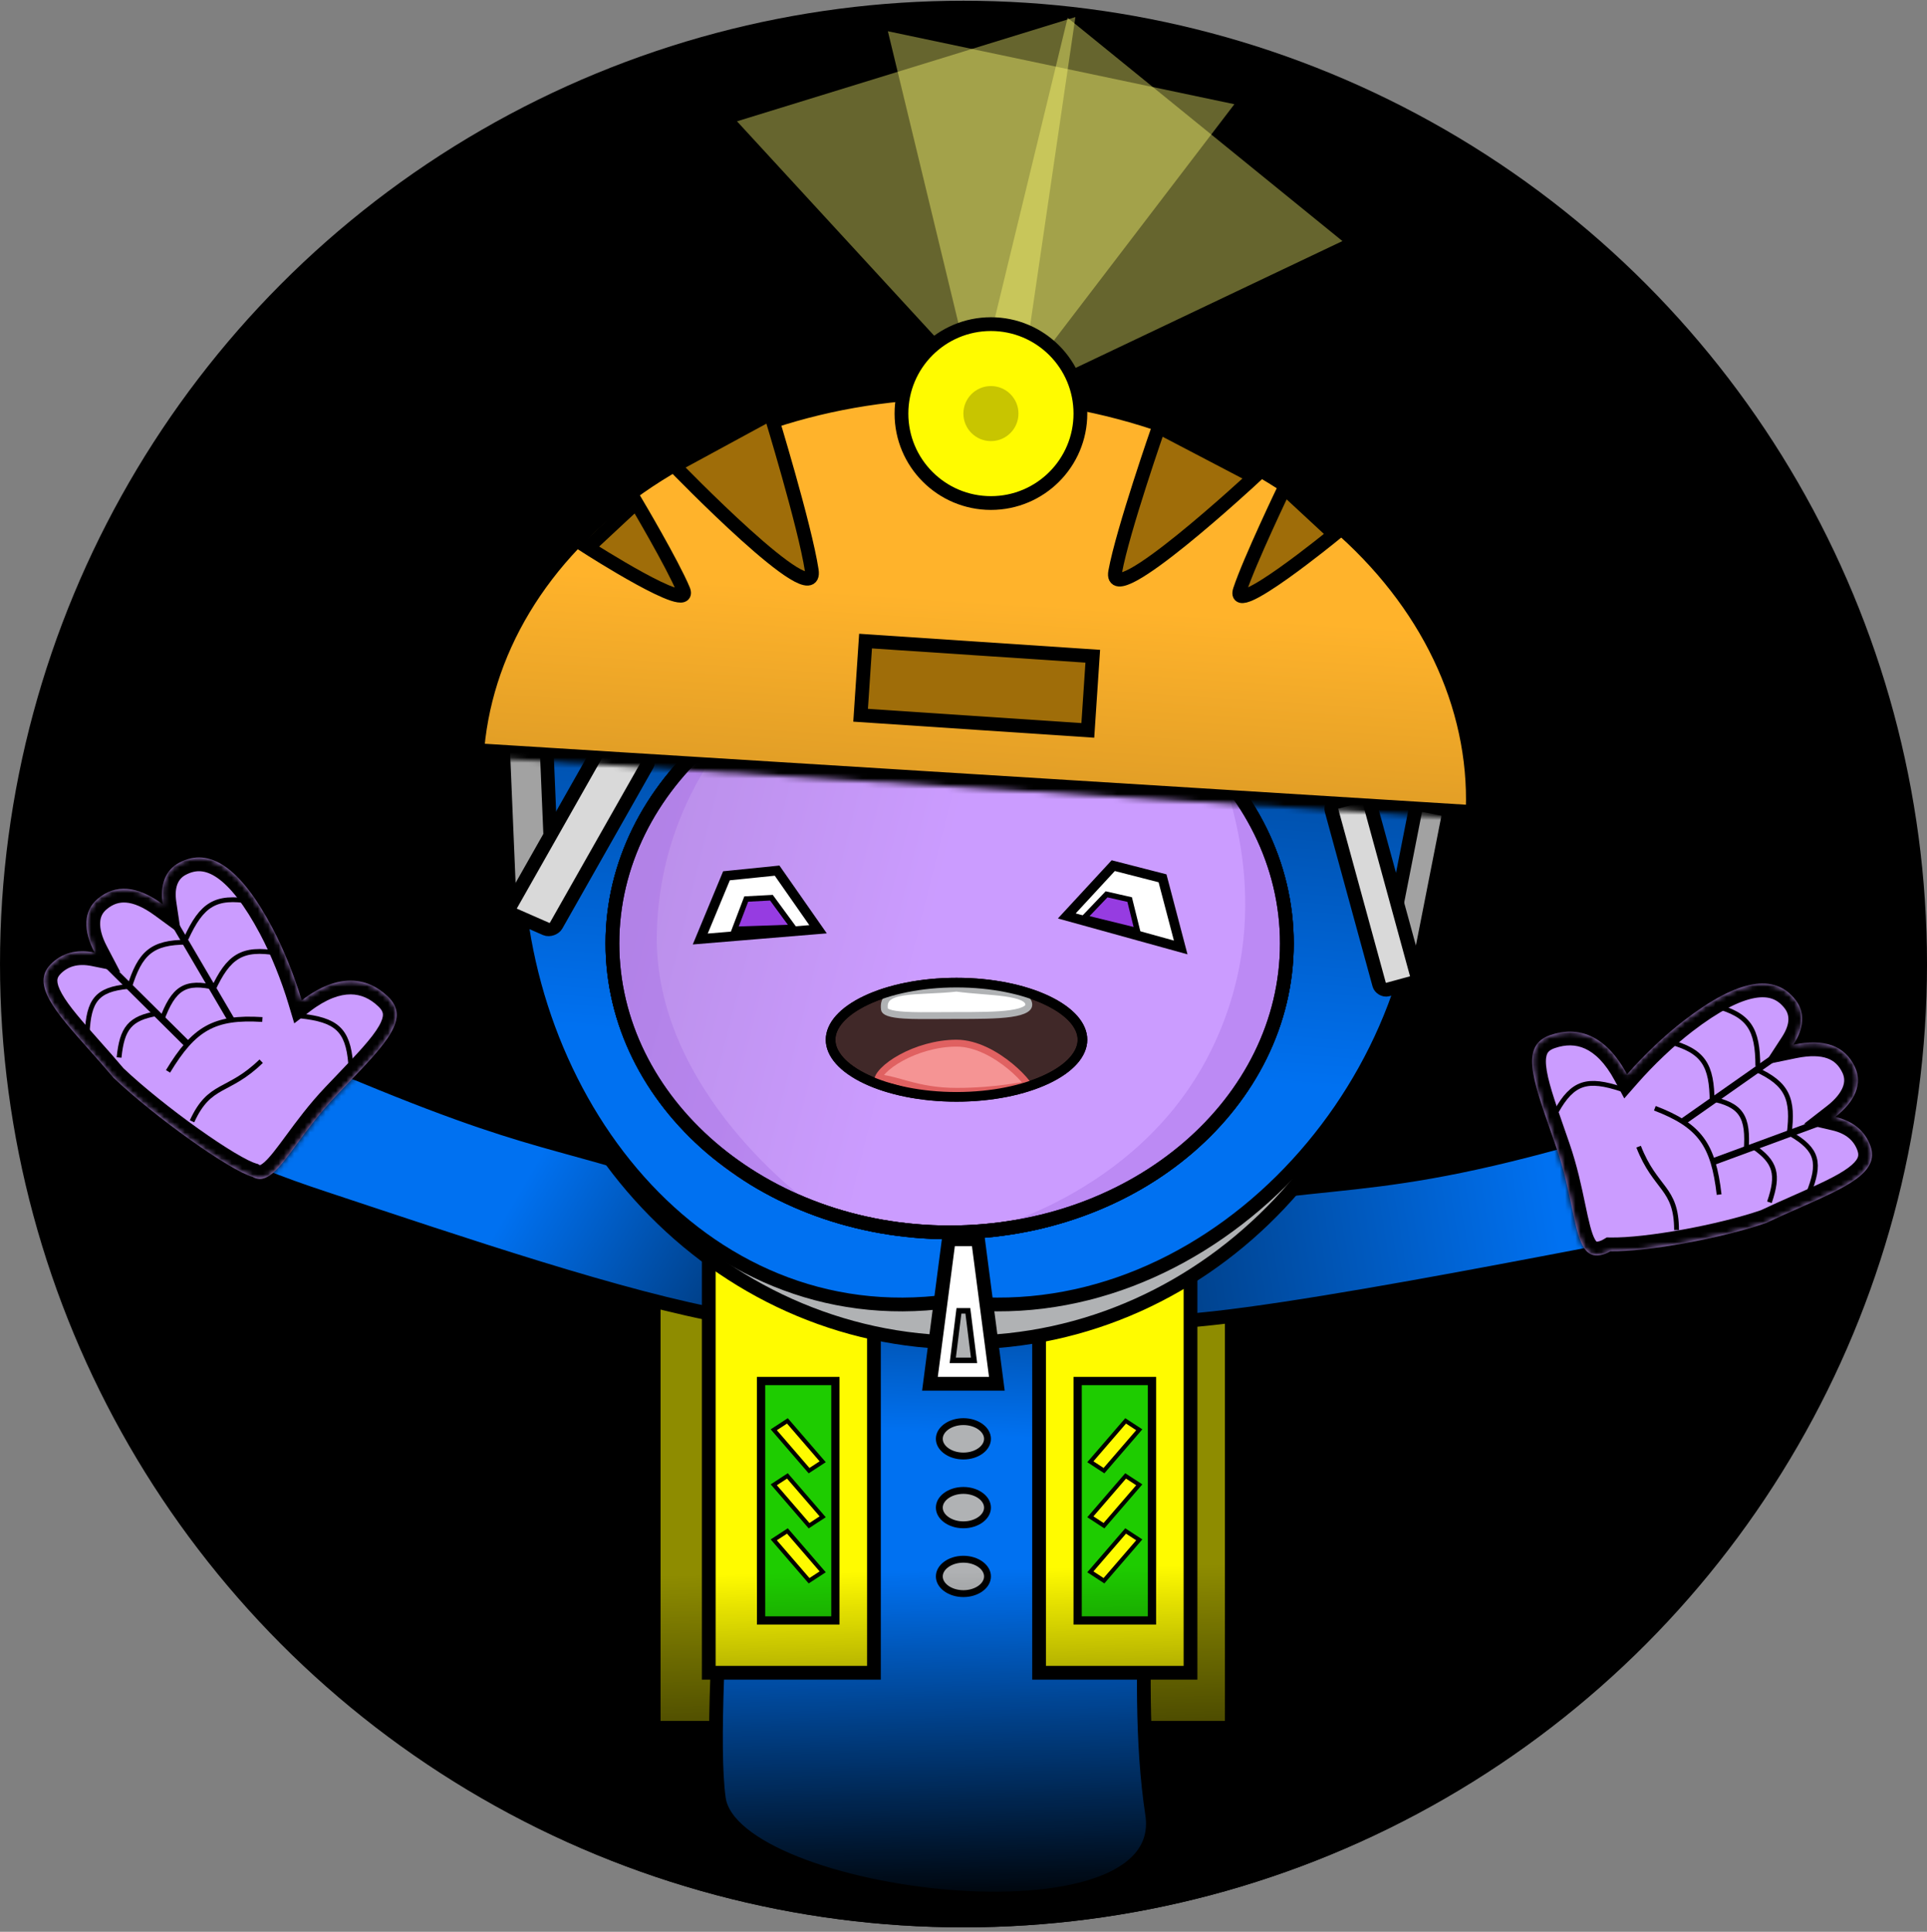 <svg width="370" height="371" viewBox="0 0 370 371" fill="none" xmlns="http://www.w3.org/2000/svg">
<rect x="0" y="0" width="370" height="371" fill="#808080" stroke="none"/>
<g clip-path="url(#clip0_135_894)">
<circle cx="185.002" cy="185.143" r="185.001" fill="black"/>
<rect x="126.838" y="235.357" width="39.643" height="95.143" fill="#8E8C00"/>
<rect x="203.481" y="235.357" width="31.714" height="95.143" fill="#8E8C00"/>
<path d="M140.185 249.114C143.673 249.717 135.29 326.14 138.027 345.416C140.764 364.693 225.317 375.377 221.22 348.389C217.124 321.401 222.226 285.469 222.048 249.512C221.869 213.554 136.698 248.511 140.185 249.114Z" fill="url(#paint0_linear_135_894)" stroke="black" stroke-width="2.643"/>
<path d="M323.282 237.611C319.743 237.613 243.066 253.858 223.012 253.857C202.958 253.857 185.236 239.597 223.012 232.195C260.788 224.793 264.299 230.842 319.743 213.241C375.186 195.64 326.821 237.608 323.282 237.611Z" fill="url(#paint1_linear_135_894)" stroke="black" stroke-width="2.643"/>
<path d="M62.089 230.071C88.825 238.952 120.116 249.557 139.88 252.958C159.644 256.359 179.527 245.312 143.554 231.61C107.582 217.908 108.031 222.513 69.71 206.655C54.021 200.162 55.481 207.607 42.567 205.784C25.089 216.857 46.298 224.826 62.089 230.071Z" fill="url(#paint2_linear_135_894)" stroke="black" stroke-width="2.643"/>
<rect x="136.088" y="236.679" width="31.714" height="84.571" fill="#FFFB00" stroke="black" stroke-width="2.643"/>
<rect x="199.517" y="236.679" width="29.071" height="84.571" fill="#FFFB00" stroke="black" stroke-width="2.643"/>
<rect x="206.917" y="265.222" width="14.271" height="45.986" fill="#1ECC00" stroke="black" stroke-width="1.586"/>
<rect x="0.073" y="0.517" width="3.124" height="10.373" transform="matrix(0.837 0.547 -0.653 0.757 216.408 272.443)" fill="#FFFB00" stroke="black" stroke-width="0.793"/>
<rect x="0.073" y="0.517" width="3.124" height="10.373" transform="matrix(0.837 0.547 -0.653 0.757 216.408 283.014)" fill="#FFFB00" stroke="black" stroke-width="0.793"/>
<rect x="0.073" y="0.517" width="3.124" height="10.373" transform="matrix(0.837 0.547 -0.653 0.757 216.408 293.585)" fill="#FFFB00" stroke="black" stroke-width="0.793"/>
<rect x="146.131" y="265.222" width="14.271" height="45.986" fill="#1ECC00" stroke="black" stroke-width="1.586"/>
<path d="M270.874 166.642C270.874 217.072 232.346 257.82 184.981 257.82C137.616 257.82 99.088 217.072 99.088 166.642C99.088 116.211 137.616 75.463 184.981 75.463C232.346 75.463 270.874 116.211 270.874 166.642Z" fill="#B0B2B4" stroke="black" stroke-width="2.643"/>
<path d="M182.515 249.903L182.338 249.88L182.161 249.903C158.214 253.14 137.488 243.451 122.704 226.879C107.901 210.288 99.088 186.82 99.088 162.677C99.088 114.514 136.804 75.49 186.25 75.463C235.874 79.403 273.517 114.603 273.517 162.677C273.517 186.742 262.779 210.198 245.993 226.82C229.212 243.437 206.48 253.142 182.515 249.903Z" fill="url(#paint3_linear_135_894)" stroke="black" stroke-width="2.643"/>
<path d="M247.089 181.178C247.089 211.65 218.293 236.678 182.339 236.678C146.384 236.678 117.589 211.65 117.589 181.178C117.589 150.706 146.384 125.678 182.339 125.678C218.293 125.678 247.089 150.706 247.089 181.178Z" fill="#CB9CFF" stroke="black" stroke-width="2.643"/>
<path d="M247.089 181.178C247.089 211.65 218.293 236.678 182.339 236.678C146.384 236.678 117.589 211.65 117.589 181.178C117.589 150.706 146.384 125.678 182.339 125.678C218.293 125.678 247.089 150.706 247.089 181.178Z" fill="url(#paint4_linear_135_894)" fill-opacity="0.3" stroke="black" stroke-width="2.643"/>
<path d="M232.096 202.621C246.171 175.171 234.474 150.785 235.663 150.785C236.852 150.786 252.79 170.879 247.092 187.785C229.203 240.856 187.627 236.678 187.627 236.678C187.627 236.678 218.02 230.071 232.096 202.621Z" fill="#A66EE4" fill-opacity="0.4"/>
<path d="M126.12 178.923C126.978 148.087 148.961 132.33 147.918 131.759C146.875 131.188 116.742 155.429 117.59 173.25C120.232 228.75 155.91 231.392 155.91 231.392C155.91 231.392 125.261 209.76 126.12 178.923Z" fill="#A66EE4" fill-opacity="0.4"/>
<path d="M247.089 181.178C247.089 211.65 218.293 236.678 182.339 236.678C146.384 236.678 117.589 211.65 117.589 181.178C117.589 150.706 146.384 125.678 182.339 125.678C218.293 125.678 247.089 150.706 247.089 181.178Z" stroke="black" stroke-width="2.643"/>
<rect x="272.001" y="154.363" width="6.441" height="34.602" rx="1.321" transform="rotate(11.131 272.001 154.363)" fill="#A2A2A2" stroke="black" stroke-width="2.643"/>
<rect x="-1.265" y="1.276" width="8.382" height="34.942" rx="1.321" transform="matrix(-0.999 -0.034 0.042 0.999 103.559 140.545)" fill="#A2A2A2" stroke="black" stroke-width="2.643"/>
<rect x="255.319" y="154.377" width="7.457" height="37.333" rx="1.321" transform="rotate(-15.298 255.319 154.377)" fill="#D9D9D9" stroke="black" stroke-width="2.643"/>
<rect x="-1.862" y="0.618" width="9.549" height="38.011" rx="1.321" transform="matrix(-0.916 -0.402 -0.493 0.87 123.445 144.597)" fill="#D9D9D9" stroke="black" stroke-width="2.643"/>
<path d="M139.491 168.192L149.208 167.203L157.072 178.463L134.455 180.334L139.491 168.192Z" fill="white" stroke="black" stroke-width="1.85"/>
<path d="M143.285 172.658L148.119 172.403L152.296 178.098L141.069 178.478L143.285 172.658Z" fill="#963CE1" stroke="black" stroke-width="1.057"/>
<path d="M213.753 166.247L223.214 168.675L226.705 181.958L204.833 175.902L213.753 166.247Z" fill="white" stroke="black" stroke-width="1.85"/>
<path d="M212.467 171.754L216.902 172.758L218.383 178.743L208.192 176.233L212.467 171.754Z" fill="#963CE1" stroke="black" stroke-width="1.057"/>
<mask id="path-29-inside-1_135_894" fill="white">
<path d="M284.009 157.349C284.639 147.215 282.756 137.025 278.469 127.36C274.181 117.695 267.573 108.745 259.021 101.02C250.468 93.296 240.14 86.948 228.626 82.34C217.111 77.731 204.636 74.952 191.911 74.162C179.187 73.371 166.464 74.584 154.467 77.731C142.471 80.879 131.436 85.899 121.993 92.506C112.551 99.112 104.885 107.175 99.434 116.235C93.983 125.295 90.853 135.173 90.224 145.307L187.116 151.328L284.009 157.349Z"/>
</mask>
<path d="M284.009 157.349C284.639 147.215 282.756 137.025 278.469 127.36C274.181 117.695 267.573 108.745 259.021 101.02C250.468 93.296 240.14 86.948 228.626 82.34C217.111 77.731 204.636 74.952 191.911 74.162C179.187 73.371 166.464 74.584 154.467 77.731C142.471 80.879 131.436 85.899 121.993 92.506C112.551 99.112 104.885 107.175 99.434 116.235C93.983 125.295 90.853 135.173 90.224 145.307L187.116 151.328L284.009 157.349Z" fill="url(#paint5_linear_135_894)" stroke="black" stroke-width="5.286" mask="url(#path-29-inside-1_135_894)"/>
<path d="M222.488 81.999C222.488 81.999 215.57 101.847 214.123 109.806C212.676 117.766 240.84 91.6 240.84 91.6L222.488 81.999Z" fill="#9F6D09" stroke="black" stroke-width="2.643"/>
<path d="M147.95 79.427C147.95 79.427 154.545 100.93 155.864 109.531C157.184 118.133 129.482 89.462 129.482 89.462L147.95 79.427Z" fill="#9F6D09" stroke="black" stroke-width="2.643"/>
<path d="M122.159 96.522C122.159 96.522 129.173 108.367 131.211 113.295C133.249 118.224 112.885 105.161 112.885 105.161L122.159 96.522Z" fill="#9F6D09" stroke="black" stroke-width="2.643"/>
<path d="M246.627 93.716C246.627 93.716 239.962 107.598 238.073 113.298C236.184 118.999 256.217 102.607 256.217 102.607L246.627 93.716Z" fill="#9F6D09" stroke="black" stroke-width="2.643"/>
<rect x="166.194" y="123.119" width="43.723" height="14.274" transform="rotate(3.817 166.194 123.119)" fill="#9F6D09" stroke="black" stroke-width="2.643"/>
<path d="M207.842 199.678C207.842 202.397 205.482 205.137 201.017 207.252C196.623 209.333 190.487 210.646 183.66 210.646C176.832 210.646 170.697 209.333 166.302 207.252C161.838 205.137 159.478 202.397 159.478 199.678C159.478 196.959 161.838 194.219 166.302 192.104C170.697 190.023 176.832 188.71 183.66 188.71C190.487 188.71 196.623 190.023 201.017 192.104C205.482 194.219 207.842 196.959 207.842 199.678Z" fill="#402828" stroke="black" stroke-width="1.85"/>
<path d="M197.089 207.889C197.219 208.056 197.326 208.204 197.412 208.333C197.114 208.372 196.771 208.424 196.394 208.482C196.27 208.502 196.141 208.522 196.007 208.543C195.274 208.658 194.389 208.796 193.355 208.935C190.91 209.262 187.637 209.589 183.66 209.589C179.725 209.589 176.814 208.943 174.379 208.291C173.966 208.18 173.562 208.067 173.166 207.957C171.56 207.51 170.082 207.098 168.618 206.98C168.789 206.591 169.112 206.123 169.624 205.599C170.426 204.777 171.598 203.914 173.038 203.128C175.918 201.555 179.774 200.339 183.66 200.339C187.443 200.339 191.258 202.535 194.013 204.813C195.38 205.944 196.45 207.066 197.089 207.889ZM197.685 208.829C197.687 208.835 197.688 208.838 197.687 208.837C197.687 208.837 197.686 208.835 197.685 208.829Z" fill="#F59494" stroke="#E06161" stroke-width="1.321"/>
<path d="M197.516 192.734C197.436 192.276 197.089 191.865 196.291 191.502C195.49 191.138 194.366 190.887 192.996 190.696C191.673 190.512 190.176 190.391 188.604 190.263L188.47 190.253C186.886 190.124 185.232 189.988 183.652 189.773C181.841 189.978 180.036 190.062 178.365 190.14C178.284 190.144 178.203 190.148 178.122 190.151C176.345 190.235 174.746 190.317 173.41 190.53C172.058 190.746 171.093 191.08 170.505 191.586C169.973 192.044 169.674 192.71 169.822 193.849C169.842 194.001 169.969 194.247 170.649 194.487C171.31 194.721 172.292 194.869 173.579 194.953C175.431 195.075 177.777 195.059 180.453 195.04C181.486 195.033 182.569 195.026 183.691 195.026C187.708 195.026 191.406 195.024 194.035 194.649C195.359 194.46 196.324 194.187 196.912 193.829C197.197 193.655 197.359 193.481 197.444 193.322C197.523 193.172 197.56 192.988 197.516 192.734Z" fill="white" stroke="#B0B2B4" stroke-width="1.321"/>
<path d="M207.842 199.678C207.842 202.397 205.482 205.137 201.017 207.252C196.623 209.333 190.487 210.646 183.66 210.646C176.832 210.646 170.697 209.333 166.302 207.252C161.838 205.137 159.478 202.397 159.478 199.678C159.478 196.959 161.838 194.219 166.302 192.104C170.697 190.023 176.832 188.71 183.66 188.71C190.487 188.71 196.623 190.023 201.017 192.104C205.482 194.219 207.842 196.959 207.842 199.678Z" stroke="black" stroke-width="1.85"/>
<path d="M178.558 265.75L182.177 238H187.785L191.405 265.75H178.558Z" fill="white" stroke="black" stroke-width="2.643"/>
<path d="M182.937 261.258L184.126 251.743H185.836L187.025 261.258H182.937Z" fill="#B0B2B4" stroke="black" stroke-width="1.057"/>
<path d="M186.374 80.236L204.994 3.419L257.759 46.298L186.374 80.236Z" fill="#FFFD73" fill-opacity="0.4"/>
<path d="M189.037 82.833L170.48 6.001L237.01 20.015L189.037 82.833Z" fill="#FFFD73" fill-opacity="0.4"/>
<path d="M195.008 81.483L141.509 23.298L206.485 3.279L195.008 81.483Z" fill="#FFFD73" fill-opacity="0.4"/>
<circle cx="190.267" cy="79.428" r="17.179" fill="#FFFB00" stroke="black" stroke-width="2.643"/>
<circle cx="190.267" cy="79.427" r="5.286" fill="#C8C500"/>
<mask id="path-46-inside-2_135_894" fill="white">
<path fill-rule="evenodd" clip-rule="evenodd" d="M301.771 231.725C301.088 228.463 300.274 224.574 298.846 220.427C298.494 219.404 298.15 218.418 297.819 217.467C294.125 206.873 291.989 200.745 297.688 198.783C302.857 197.004 308.271 198.587 312.405 206.331C315.687 202.585 319.697 198.787 323.334 195.991C333.748 187.986 340.771 186.839 344.773 192.046C346.639 194.474 346.385 197.502 344.349 200.627C350.347 199.39 354.229 200.846 356.142 204.866C357.685 208.109 356.202 211.549 352.399 214.504C355.829 215.3 358.137 217.228 359.152 220.114C360.923 225.151 354.59 227.952 345.621 231.918C343.558 232.83 341.356 233.804 339.081 234.881C330.417 237.863 316.257 240.413 309.216 240.302C308.854 240.517 308.485 240.691 308.111 240.819C303.975 242.243 303.135 238.233 301.771 231.725Z"/>
</mask>
<path fill-rule="evenodd" clip-rule="evenodd" d="M301.771 231.725C301.088 228.463 300.274 224.574 298.846 220.427C298.494 219.404 298.15 218.418 297.819 217.467C294.125 206.873 291.989 200.745 297.688 198.783C302.857 197.004 308.271 198.587 312.405 206.331C315.687 202.585 319.697 198.787 323.334 195.991C333.748 187.986 340.771 186.839 344.773 192.046C346.639 194.474 346.385 197.502 344.349 200.627C350.347 199.39 354.229 200.846 356.142 204.866C357.685 208.109 356.202 211.549 352.399 214.504C355.829 215.3 358.137 217.228 359.152 220.114C360.923 225.151 354.59 227.952 345.621 231.918C343.558 232.83 341.356 233.804 339.081 234.881C330.417 237.863 316.257 240.413 309.216 240.302C308.854 240.517 308.485 240.691 308.111 240.819C303.975 242.243 303.135 238.233 301.771 231.725Z" fill="#CB9CFF"/>
<path d="M301.771 231.725L304.358 231.183L304.358 231.183L301.771 231.725ZM297.819 217.467L295.323 218.337L295.323 218.337L297.819 217.467ZM312.405 206.331L314.393 208.072L311.874 210.947L310.074 207.575L312.405 206.331ZM323.334 195.991L321.723 193.896L321.723 193.896L323.334 195.991ZM344.773 192.046L346.869 190.436L346.869 190.436L344.773 192.046ZM344.349 200.627L344.883 203.215L338.675 204.496L342.135 199.184L344.349 200.627ZM356.142 204.866L358.528 203.731L358.528 203.731L356.142 204.866ZM352.399 214.504L351.802 217.078L346.394 215.823L350.778 212.417L352.399 214.504ZM359.152 220.114L361.645 219.237L359.152 220.114ZM345.621 231.918L346.69 234.335L346.69 234.335L345.621 231.918ZM339.081 234.881L340.212 237.27L340.079 237.333L339.941 237.38L339.081 234.881ZM309.216 240.302L307.864 238.031L308.508 237.648L309.257 237.659L309.216 240.302ZM301.345 219.567C302.833 223.89 303.677 227.93 304.358 231.183L299.185 232.267C298.5 228.997 297.714 225.258 296.347 221.287L301.345 219.567ZM300.314 216.597C300.646 217.547 300.991 218.538 301.345 219.567L296.347 221.287C295.997 220.27 295.655 219.288 295.323 218.337L300.314 216.597ZM298.548 201.282C297.6 201.609 297.275 201.988 297.115 202.287C296.914 202.663 296.745 203.355 296.863 204.647C297.11 207.345 298.417 211.153 300.314 216.597L295.323 218.337C293.528 213.187 291.92 208.634 291.599 205.128C291.434 203.32 291.569 201.449 292.454 199.794C293.381 198.061 294.926 196.939 296.828 196.284L298.548 201.282ZM310.074 207.575C308.189 204.044 306.175 202.224 304.343 201.393C302.549 200.579 300.615 200.571 298.548 201.282L296.828 196.284C299.93 195.217 303.287 195.11 306.526 196.579C309.726 198.031 312.487 200.873 314.737 205.086L310.074 207.575ZM324.944 198.087C321.457 200.767 317.572 204.444 314.393 208.072L310.417 204.589C313.802 200.726 317.936 196.806 321.723 193.896L324.944 198.087ZM342.678 193.657C341.944 192.702 341.152 192.133 340.302 191.826C339.44 191.515 338.344 191.412 336.923 191.666C333.993 192.19 330.042 194.169 324.944 198.087L321.723 193.896C327.04 189.809 331.807 187.212 335.993 186.463C338.13 186.08 340.191 186.166 342.097 186.854C344.015 187.547 345.601 188.787 346.869 190.436L342.678 193.657ZM342.135 199.184C343.803 196.624 343.622 194.885 342.678 193.657L346.869 190.436C349.656 194.062 348.967 198.381 346.564 202.07L342.135 199.184ZM353.755 206.002C353.07 204.561 352.124 203.713 350.875 203.259C349.538 202.773 347.606 202.654 344.883 203.215L343.815 198.039C347.09 197.363 350.098 197.353 352.68 198.291C355.35 199.261 357.301 201.152 358.528 203.731L353.755 206.002ZM350.778 212.417C352.445 211.122 353.397 209.874 353.821 208.813C354.214 207.828 354.195 206.926 353.755 206.002L358.528 203.731C359.632 206.05 359.642 208.489 358.729 210.774C357.847 212.981 356.157 214.931 354.021 216.591L350.778 212.417ZM352.997 211.93C357.159 212.896 360.284 215.365 361.645 219.237L356.659 220.991C355.991 219.092 354.498 217.704 351.802 217.078L352.997 211.93ZM361.645 219.237C362.301 221.103 362.239 222.944 361.439 224.649C360.688 226.247 359.391 227.509 357.98 228.547C355.208 230.585 351.061 232.402 346.69 234.335L344.552 229.501C349.15 227.468 352.654 225.902 354.848 224.289C355.92 223.501 356.434 222.87 356.654 222.403C356.823 222.042 356.888 221.643 356.659 220.991L361.645 219.237ZM346.69 234.335C344.624 235.249 342.451 236.21 340.212 237.27L337.95 232.492C340.261 231.399 342.493 230.412 344.552 229.501L346.69 234.335ZM339.941 237.38C331.063 240.435 316.593 243.061 309.174 242.945L309.257 237.659C315.921 237.764 329.77 235.29 338.221 232.382L339.941 237.38ZM307.251 238.32C307.439 238.256 307.644 238.162 307.864 238.031L310.568 242.573C310.064 242.872 309.532 243.126 308.971 243.318L307.251 238.32ZM304.358 231.183C304.703 232.83 304.997 234.228 305.311 235.417C305.629 236.623 305.926 237.443 306.219 237.977C306.505 238.498 306.651 238.502 306.563 238.466C306.459 238.424 306.589 238.548 307.251 238.32L308.971 243.318C307.565 243.803 306.039 243.959 304.571 243.362C303.12 242.772 302.195 241.633 301.583 240.516C300.979 239.413 300.552 238.098 300.2 236.767C299.844 235.418 299.521 233.874 299.185 232.267L304.358 231.183Z" fill="black" mask="url(#path-46-inside-2_135_894)"/>
<path d="M311.387 209.183C304.815 207.004 302.006 207.763 298.816 213.464" stroke="black" stroke-width="0.925"/>
<path d="M337.52 204.771C337.506 197.555 335.842 194.906 329.209 193.141" stroke="black" stroke-width="0.925"/>
<path d="M328.737 211.683C328.723 204.467 327.06 201.818 320.427 200.053" stroke="black" stroke-width="0.925"/>
<path d="M335.27 221.041C335.776 214.427 334.406 212.118 328.313 210.978" stroke="black" stroke-width="0.925"/>
<path d="M339.744 230.896C341.564 225.552 341.007 223.162 336.559 220.147" stroke="black" stroke-width="0.925"/>
<path d="M330.085 229.418C328.98 219.905 326.461 216.162 317.744 212.837" stroke="black" stroke-width="0.925"/>
<path d="M321.908 236.225C321.905 227.987 317.846 228.484 314.627 220.212" stroke="black" stroke-width="0.925"/>
<path d="M343.518 217.877C344.429 210.956 343.191 208.142 337.13 205.361" stroke="black" stroke-width="0.925"/>
<path d="M347.22 229.259C349.61 223.347 349.047 220.788 343.871 217.789" stroke="black" stroke-width="0.925"/>
<path d="M340.854 202.967C326.562 213.003 322.989 215.512 322.989 215.512" stroke="black" stroke-width="1.321"/>
<path d="M349.186 215.634C332.8 221.675 328.703 223.186 328.703 223.186" stroke="black" stroke-width="1.321"/>
<mask id="path-59-inside-3_135_894" fill="white">
<path fill-rule="evenodd" clip-rule="evenodd" d="M57.063 219.628C59.039 216.944 61.395 213.745 64.416 210.565C65.161 209.78 65.883 209.026 66.58 208.298C74.339 200.195 78.827 195.507 74.457 191.356C70.494 187.591 64.912 186.783 57.935 192.11C56.505 187.34 54.434 182.219 52.286 178.165C46.136 166.558 40.224 162.598 34.42 165.673C31.716 167.107 30.689 169.965 31.242 173.651C26.302 170.038 22.167 169.752 18.758 172.614C16.008 174.924 15.928 178.669 18.161 182.937C14.71 182.236 11.808 183.031 9.686 185.236C5.983 189.083 10.582 194.26 17.094 201.593C18.591 203.279 20.191 205.079 21.813 207.004C29.797 214.587 44.233 224.847 48.465 225.995C51.2 227.59 53.521 224.439 57.063 219.628Z"/>
</mask>
<path fill-rule="evenodd" clip-rule="evenodd" d="M57.063 219.628C59.039 216.944 61.395 213.745 64.416 210.565C65.161 209.78 65.883 209.026 66.58 208.298C74.339 200.195 78.827 195.507 74.457 191.356C70.494 187.591 64.912 186.783 57.935 192.11C56.505 187.34 54.434 182.219 52.286 178.165C46.136 166.558 40.224 162.598 34.42 165.673C31.716 167.107 30.689 169.965 31.242 173.651C26.302 170.038 22.167 169.752 18.758 172.614C16.008 174.924 15.928 178.669 18.161 182.937C14.71 182.236 11.808 183.031 9.686 185.236C5.983 189.083 10.582 194.26 17.094 201.593C18.591 203.279 20.191 205.079 21.813 207.004C29.797 214.587 44.233 224.847 48.465 225.995C51.2 227.59 53.521 224.439 57.063 219.628Z" fill="#CB9CFF"/>
<path d="M57.063 219.628L59.191 221.195L59.191 221.195L57.063 219.628ZM66.58 208.298L68.489 210.126L68.489 210.126L66.58 208.298ZM57.935 192.11L55.403 192.869L56.501 196.531L59.539 194.211L57.935 192.11ZM52.286 178.165L49.951 179.402L49.951 179.402L52.286 178.165ZM34.42 165.673L33.183 163.338L34.42 165.673ZM31.242 173.651L29.682 175.785L34.796 179.524L33.856 173.259L31.242 173.651ZM18.758 172.614L17.059 170.59L17.059 170.59L18.758 172.614ZM18.161 182.937L17.636 185.527L23.077 186.632L20.503 181.712L18.161 182.937ZM9.686 185.236L7.782 183.403L7.782 183.403L9.686 185.236ZM17.094 201.593L15.118 203.348L15.118 203.348L17.094 201.593ZM21.813 207.004L19.792 208.707L19.887 208.819L19.993 208.92L21.813 207.004ZM48.465 225.995L49.796 223.712L49.494 223.536L49.157 223.445L48.465 225.995ZM62.499 208.745C59.351 212.059 56.906 215.384 54.935 218.061L59.191 221.195C61.172 218.505 63.44 215.43 66.332 212.385L62.499 208.745ZM64.671 206.471C63.975 207.197 63.249 207.956 62.499 208.745L66.332 212.385C67.073 211.605 67.792 210.854 68.489 210.126L64.671 206.471ZM72.637 193.273C73.364 193.963 73.502 194.443 73.524 194.781C73.55 195.207 73.417 195.906 72.773 197.033C71.428 199.385 68.658 202.306 64.671 206.471L68.489 210.126C72.261 206.187 75.614 202.712 77.361 199.657C78.263 198.08 78.917 196.322 78.799 194.449C78.675 192.487 77.736 190.825 76.278 189.44L72.637 193.273ZM59.539 194.211C62.72 191.782 65.308 190.962 67.32 190.967C69.29 190.972 71.052 191.767 72.637 193.273L76.278 189.44C73.899 187.181 70.888 185.69 67.332 185.681C63.818 185.672 60.126 187.112 56.331 190.01L59.539 194.211ZM49.951 179.402C52.011 183.29 54.018 188.248 55.403 192.869L60.466 191.352C58.992 186.431 56.858 181.148 54.621 176.927L49.951 179.402ZM35.658 168.009C36.722 167.445 37.679 167.256 38.579 167.33C39.493 167.405 40.532 167.766 41.719 168.587C44.167 170.28 46.94 173.721 49.951 179.402L54.621 176.927C51.481 171.002 48.224 166.659 44.727 164.24C42.941 163.005 41.03 162.227 39.011 162.062C36.979 161.895 35.021 162.364 33.183 163.338L35.658 168.009ZM33.856 173.259C33.403 170.239 34.289 168.734 35.658 168.009L33.183 163.338C29.143 165.479 27.976 169.691 28.629 174.044L33.856 173.259ZM20.458 174.638C21.68 173.612 22.892 173.234 24.216 173.339C25.633 173.452 27.439 174.144 29.682 175.785L32.803 171.518C30.105 169.546 27.373 168.288 24.636 168.07C21.805 167.845 19.245 168.754 17.059 170.59L20.458 174.638ZM20.503 181.712C19.524 179.84 19.176 178.31 19.231 177.168C19.282 176.109 19.674 175.296 20.458 174.638L17.059 170.59C15.092 172.242 14.069 174.457 13.951 176.914C13.837 179.289 14.566 181.765 15.82 184.162L20.503 181.712ZM18.687 180.347C14.498 179.496 10.63 180.444 7.782 183.403L11.59 187.068C12.987 185.618 14.921 184.976 17.636 185.527L18.687 180.347ZM7.782 183.403C6.41 184.828 5.703 186.529 5.723 188.411C5.742 190.177 6.398 191.864 7.251 193.394C8.926 196.398 11.944 199.774 15.118 203.348L19.07 199.838C15.732 196.079 13.194 193.2 11.868 190.82C11.22 189.659 11.014 188.872 11.008 188.355C11.004 187.956 11.111 187.567 11.59 187.068L7.782 183.403ZM15.118 203.348C16.618 205.037 18.195 206.813 19.792 208.707L23.834 205.3C22.186 203.346 20.565 201.521 19.07 199.838L15.118 203.348ZM19.993 208.92C24.102 212.823 29.812 217.363 35.014 221.066C37.619 222.921 40.13 224.589 42.28 225.877C44.343 227.113 46.322 228.152 47.773 228.546L49.157 223.445C48.492 223.264 47.08 222.591 44.996 221.343C43 220.147 40.609 218.561 38.079 216.76C33.009 213.15 27.508 208.768 23.633 205.088L19.993 208.92ZM54.935 218.061C53.088 220.569 51.818 222.269 50.725 223.222C50.208 223.673 49.943 223.758 49.89 223.77C49.881 223.772 49.899 223.768 49.922 223.772C49.94 223.775 49.901 223.774 49.796 223.712L47.133 228.278C48.34 228.982 49.674 229.233 51.038 228.93C52.301 228.649 53.351 227.945 54.198 227.206C55.835 225.779 57.496 223.497 59.191 221.195L54.935 218.061Z" fill="black" mask="url(#path-59-inside-3_135_894)"/>
<path d="M57.674 195.112C64.557 195.86 66.797 197.717 67.332 204.227" stroke="black" stroke-width="0.925"/>
<path d="M35.734 180.248C38.743 173.69 41.357 171.971 48.123 173.12" stroke="black" stroke-width="0.925"/>
<path d="M40.854 190.182C43.863 183.623 46.477 181.904 53.244 183.053" stroke="black" stroke-width="0.925"/>
<path d="M31.024 195.984C33.31 189.756 35.514 188.225 41.531 189.718" stroke="black" stroke-width="0.925"/>
<path d="M22.863 203.091C23.427 197.474 24.925 195.531 30.224 194.636" stroke="black" stroke-width="0.925"/>
<path d="M32.262 205.755C37.218 197.561 41.063 195.202 50.374 195.797" stroke="black" stroke-width="0.925"/>
<path d="M36.874 215.344C40.297 207.851 43.783 209.989 50.147 203.801" stroke="black" stroke-width="0.925"/>
<path d="M24.833 189.68C26.878 183.005 29.172 180.96 35.841 180.946" stroke="black" stroke-width="0.925"/>
<path d="M16.739 198.496C17.02 192.125 18.595 190.031 24.549 189.452" stroke="black" stroke-width="0.925"/>
<path d="M33.45 177.222C42.285 192.286 44.493 196.052 44.493 196.052" stroke="black" stroke-width="1.321"/>
<path d="M20.61 185.285C33.007 197.585 36.107 200.66 36.107 200.66" stroke="black" stroke-width="1.321"/>
<path d="M189.607 276.322C189.607 277.162 189.154 277.973 188.323 278.596C187.491 279.22 186.312 279.625 184.982 279.625C183.651 279.625 182.472 279.22 181.64 278.596C180.809 277.973 180.357 277.162 180.357 276.322C180.357 275.482 180.809 274.671 181.64 274.047C182.472 273.423 183.651 273.018 184.982 273.018C186.312 273.018 187.491 273.423 188.323 274.047C189.154 274.671 189.607 275.482 189.607 276.322Z" fill="#B0B2B4" stroke="black" stroke-width="1.321"/>
<path d="M189.607 289.536C189.607 290.376 189.154 291.187 188.323 291.81C187.491 292.434 186.312 292.839 184.982 292.839C183.651 292.839 182.472 292.434 181.64 291.81C180.809 291.187 180.357 290.376 180.357 289.536C180.357 288.695 180.809 287.885 181.64 287.261C182.472 286.637 183.651 286.232 184.982 286.232C186.312 286.232 187.491 286.637 188.323 287.261C189.154 287.885 189.607 288.695 189.607 289.536Z" fill="#B0B2B4" stroke="black" stroke-width="1.321"/>
<path d="M189.607 302.75C189.607 303.591 189.154 304.401 188.323 305.025C187.491 305.649 186.312 306.054 184.982 306.054C183.651 306.054 182.472 305.649 181.64 305.025C180.809 304.401 180.357 303.591 180.357 302.75C180.357 301.91 180.809 301.099 181.64 300.476C182.472 299.852 183.651 299.447 184.982 299.447C186.312 299.447 187.491 299.852 188.323 300.476C189.154 301.099 189.607 301.91 189.607 302.75Z" fill="#B0B2B4" stroke="black" stroke-width="1.321"/>
<rect x="-0.073" y="0.517" width="3.124" height="10.373" transform="matrix(-0.837 0.547 0.653 0.757 150.79 272.523)" fill="#FFFB00" stroke="black" stroke-width="0.793"/>
<rect x="-0.073" y="0.517" width="3.124" height="10.373" transform="matrix(-0.837 0.547 0.653 0.757 150.79 283.094)" fill="#FFFB00" stroke="black" stroke-width="0.793"/>
<rect x="-0.073" y="0.517" width="3.124" height="10.373" transform="matrix(-0.837 0.547 0.653 0.757 150.79 293.665)" fill="#FFFB00" stroke="black" stroke-width="0.793"/>
<circle cx="185.002" cy="185.143" r="185.001" fill="url(#paint6_linear_135_894)"/>
</g>
<defs>
<linearGradient id="paint0_linear_135_894" x1="168.042" y1="274.934" x2="169.452" y2="241.563" gradientUnits="userSpaceOnUse">
<stop stop-color="#0071F1"/>
<stop offset="1" stop-color="#00418B"/>
</linearGradient>
<linearGradient id="paint1_linear_135_894" x1="298.624" y1="232.714" x2="225.946" y2="244.607" gradientUnits="userSpaceOnUse">
<stop stop-color="#0071F1"/>
<stop offset="1" stop-color="#00418B"/>
</linearGradient>
<linearGradient id="paint2_linear_135_894" x1="100.41" y1="227.428" x2="136.089" y2="248.571" gradientUnits="userSpaceOnUse">
<stop stop-color="#0071F1"/>
<stop offset="1" stop-color="#00418B"/>
</linearGradient>
<linearGradient id="paint3_linear_135_894" x1="188.945" y1="203.642" x2="195.552" y2="121.713" gradientUnits="userSpaceOnUse">
<stop stop-color="#0071F1"/>
<stop offset="1" stop-color="#00418B"/>
</linearGradient>
<linearGradient id="paint4_linear_135_894" x1="175.731" y1="186.464" x2="96.446" y2="166.642" gradientUnits="userSpaceOnUse">
<stop stop-color="#CB9CFF"/>
<stop offset="1" stop-color="#7A5E99"/>
</linearGradient>
<linearGradient id="paint5_linear_135_894" x1="187.625" y1="115.106" x2="179.696" y2="235.356" gradientUnits="userSpaceOnUse">
<stop stop-color="#FFB32B"/>
<stop offset="1" stop-color="#996B1A"/>
</linearGradient>
<linearGradient id="paint6_linear_135_894" x1="186.323" y1="367.501" x2="185.002" y2="301.429" gradientUnits="userSpaceOnUse">
<stop/>
<stop offset="1" stop-opacity="0"/>
</linearGradient>
<clipPath id="clip0_135_894">
<rect width="370" height="371" fill="white"/>
</clipPath>
</defs>
</svg>
